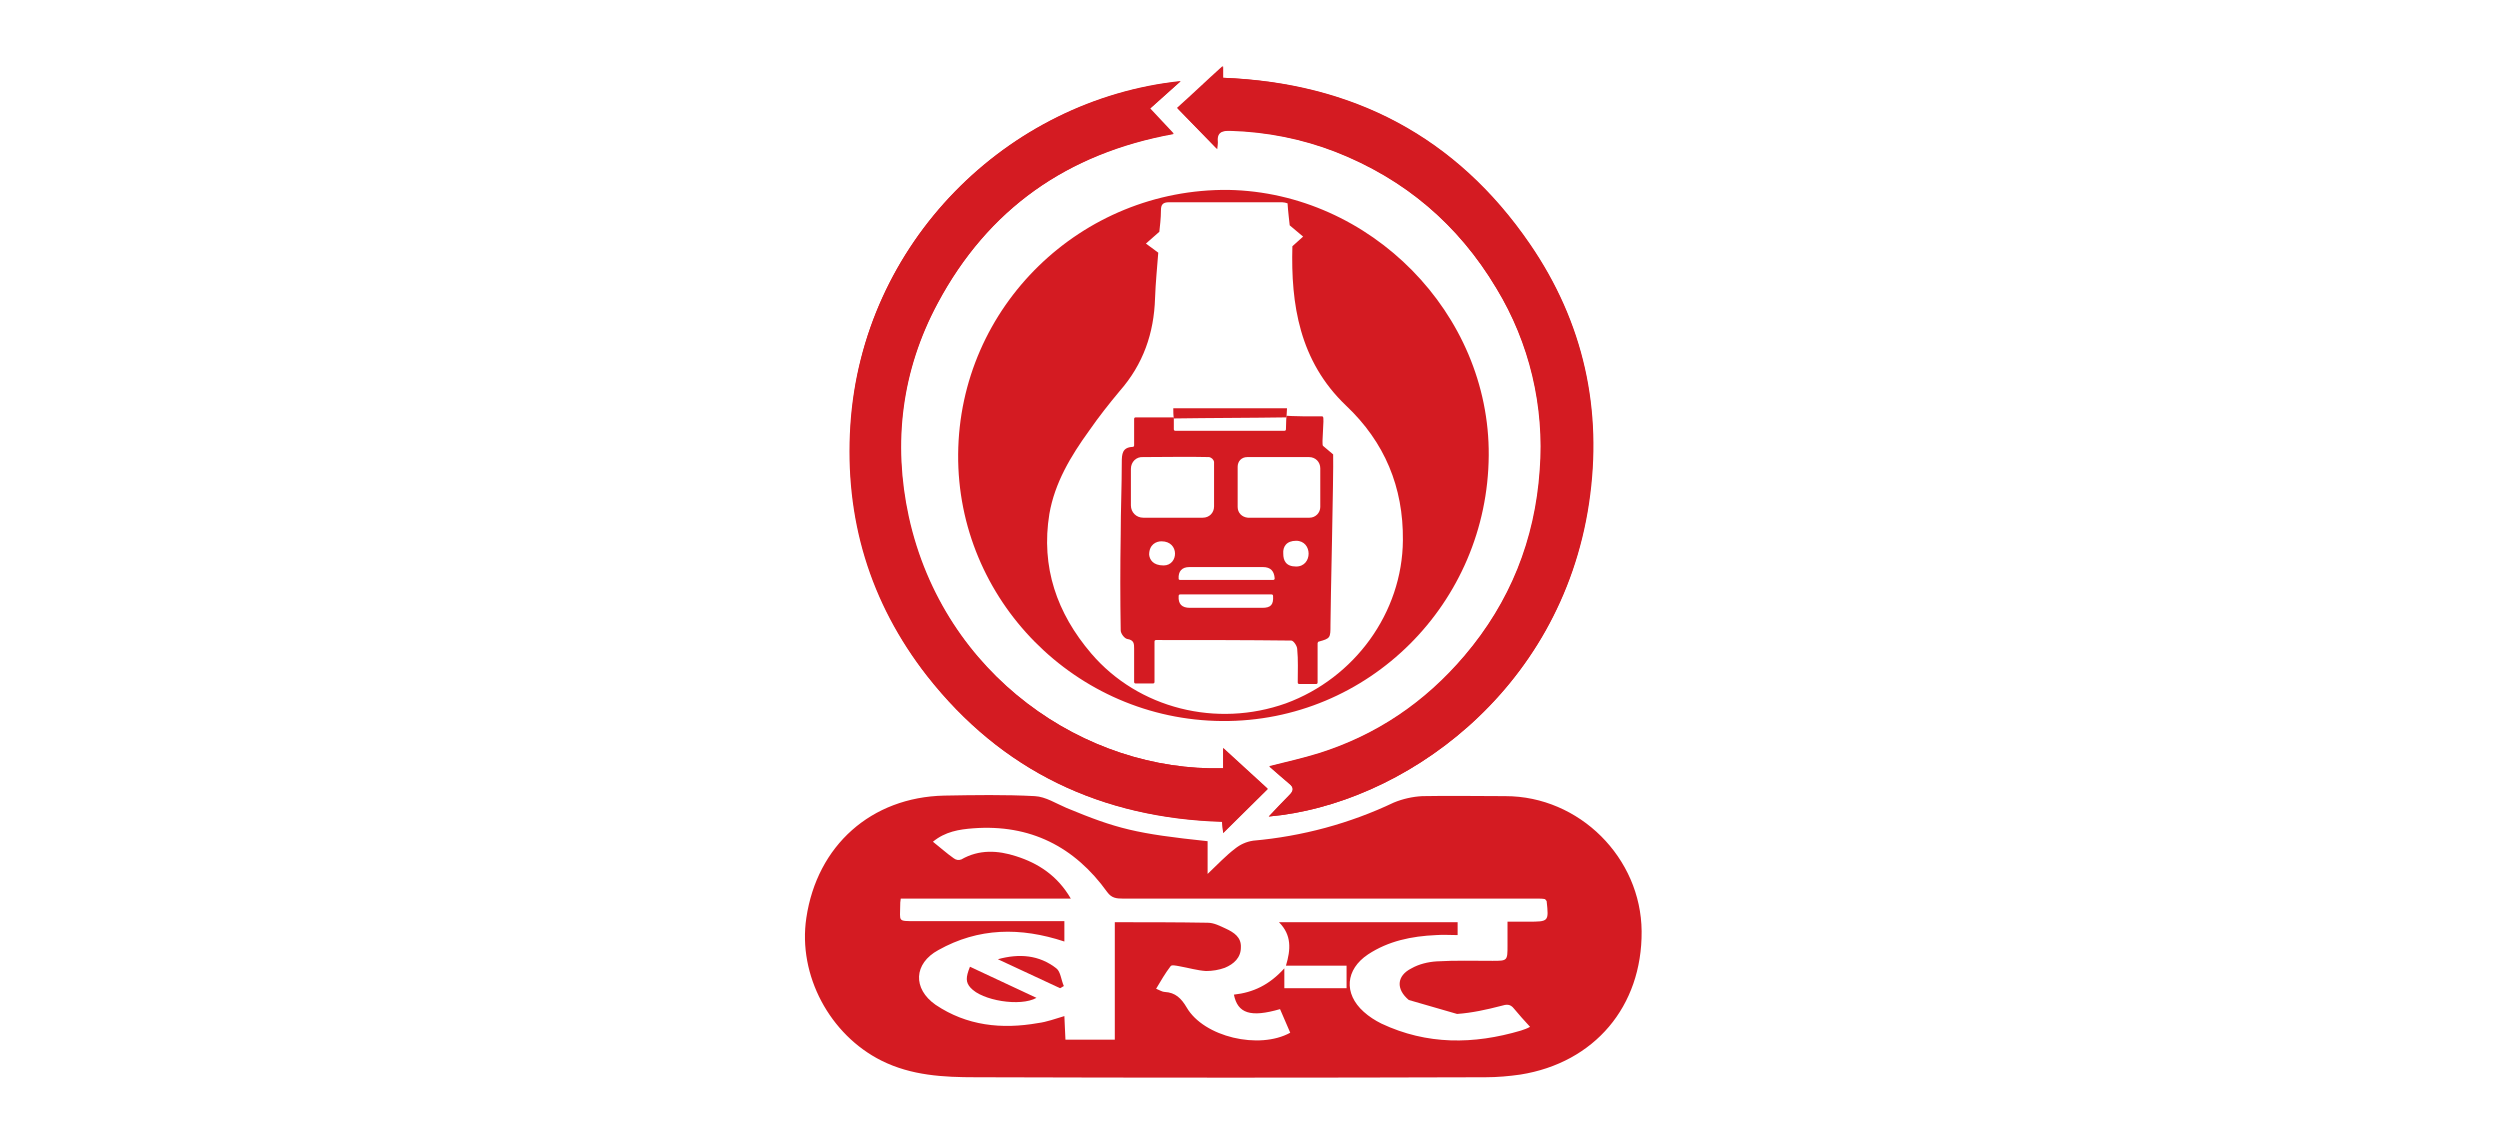 <?xml version="1.0" encoding="utf-8"?>
<!-- Generator: Adobe Illustrator 24.3.0, SVG Export Plug-In . SVG Version: 6.00 Build 0)  -->
<svg version="1.1" id="Layer_1" xmlns="http://www.w3.org/2000/svg" xmlns:xlink="http://www.w3.org/1999/xlink" x="0px" y="0px"
	 viewBox="0 0 466 214" style="enable-background:new 0 0 466 214;" xml:space="preserve">
<style type="text/css">
	.st0{fill:#D41B22;}
</style>
<path class="st0" d="M228,143.2c-25.7,0.7-52.1-17.3-58.6-46.9c-3-13.8-1.3-27.3,5.4-39.8c9.4-17.6,24.2-28,44-31.6l-4.4-4.7
	l5.7-5.1c-32.4,3.4-59.4,30.2-61.5,64.1c-1.1,17.3,3.6,33,14.2,46.7c13.9,17.8,32.5,26.6,55,27.2c0.1,0.8,0.1,1.4,0.2,2.1l8.3-8.2
	l-8.3-7.6V143.2z"/>
<path class="st0" d="M236.5,152.2c24.7-2.2,54.4-23,59.6-58.4c2.6-17.5-1-33.8-11-48.3c-13.7-20-33-30-57.2-31v-2.2
	c-3,2.7-5.7,5.3-8.5,7.8l7.4,7.6c0.1-0.4,0.1-0.8,0.1-1.2c-0.2-1.9,0.7-2.2,2.5-2.2c6.6,0.2,13.2,1.5,19.4,3.9
	c12.9,5,23,13.6,30.1,25.5c6.2,10.2,9,22.1,8.1,33.9c-0.9,13-5.5,24.6-14,34.6c-7.4,8.7-16.4,14.8-27.2,18.2c-2.9,0.9-6,1.6-9.2,2.4
	c1.3,1.2,2.5,2.2,3.7,3.2c0.8,0.7,0.9,1.3,0.1,2.1C239.1,149.4,237.9,150.7,236.5,152.2z"/>
<path class="st0" d="M277.5,84.9c-0.2,27.5-22.4,49.7-49.7,49.5s-49.4-22.6-49.2-49.7c0.2-27.6,23-49.6,50.4-49.3
	C255.4,35.9,277.7,58.4,277.5,84.9z M215.9,47.1c-0.2,2.7-0.5,5.6-0.6,8.5c-0.2,6.5-2.2,12.3-6.6,17.3c-2,2.4-3.9,4.8-5.7,7.4
	c-3.4,4.7-6.4,9.7-7.4,15.5c-1.6,9.9,1.4,18.5,7.8,26c8.8,10.3,23.4,13.9,36.3,9.3c12.8-4.7,21.7-16.9,21.8-30.4
	c0.1-9.9-3.4-18.3-10.6-25.1c-8.7-8.3-10.3-18.9-10-29.7l2-1.8l-2.5-2.1c-0.1-1-0.3-2.5-0.4-4.1c-0.3-0.1-0.7-0.2-1-0.2
	c-7,0-14.1,0-21.1,0c-1.2,0-1.5,0.5-1.5,1.5c0,1.5-0.2,3-0.3,4l-2.5,2.2L215.9,47.1z"/>
<path class="st0" d="M228,143.2v-3.7l8.3,7.6l-8.3,8.2c-0.1-0.7-0.1-1.3-0.2-2.1c-22.5-0.7-41.1-9.5-55-27.2
	c-10.7-13.7-15.4-29.4-14.3-46.7c2.2-33.9,29.1-60.7,61.5-64.1l-5.7,5.1l4.4,4.7c-19.8,3.6-34.6,14-44,31.6
	c-6.7,12.5-8.4,26-5.4,39.8C175.8,125.9,202.3,143.9,228,143.2z"/>
<path class="st0" d="M236.5,152.2c1.4-1.4,2.6-2.7,3.9-4c0.8-0.8,0.8-1.4-0.1-2.1c-1.2-1-2.4-2.1-3.7-3.2c3.2-0.8,6.2-1.5,9.2-2.4
	c10.8-3.4,19.9-9.5,27.2-18.2c8.5-10,13.2-21.6,14.1-34.6c0.9-11.9-1.9-23.7-8.1-33.9c-7.1-11.9-17.1-20.4-30.1-25.5
	c-6.2-2.4-12.8-3.7-19.4-3.9c-1.8-0.1-2.7,0.3-2.5,2.2c0,0.4-0.1,0.8-0.1,1.2l-7.4-7.6c2.7-2.5,5.5-5,8.5-7.8v2.1
	c24.2,0.9,43.5,11,57.2,31c10,14.6,13.6,30.9,11,48.3C290.9,129.2,261.2,150,236.5,152.2z"/>
<path class="st0" d="M280.6,148.4c-5.2,0-10.4-0.1-15.5,0c-1.8,0.1-3.6,0.5-5.3,1.2c-8.2,3.9-17.1,6.3-26.2,7.1
	c-1.3,0.2-2.4,0.7-3.4,1.5c-1.7,1.3-3.2,2.9-5.1,4.7v-6.1c-13.3-1.4-16.9-2.3-26.3-6.2c-1.9-0.8-3.9-2.1-5.9-2.2
	c-5.6-0.3-11.3-0.2-16.9-0.1c-13.6,0.3-23.7,9.3-25.7,22.8c-1.6,10.7,4.4,21.8,14,26.6c5.6,2.8,11.6,3.1,17.6,3.1
	c31.7,0.1,63.4,0.1,95,0c2.2,0,4.4-0.2,6.5-0.5c13.8-2.2,22.7-12.7,22.6-26.7C305.9,159.9,294.4,148.4,280.6,148.4z M284.8,171.8
	H281c0,1.6,0,3,0,4.4c0,2.9,0,2.9-2.8,2.9c-3.5,0-6.9-0.1-10.4,0.1c-1.6,0.1-3.3,0.5-4.7,1.3c-2.8,1.4-2.9,3.9-0.5,5.9l9,2.6
	c2.8-0.2,5.5-0.8,8.2-1.5c1-0.3,1.7-0.4,2.4,0.5c0.9,1.1,1.9,2.2,3,3.4c-0.5,0.3-1.1,0.5-1.7,0.7c-8.8,2.6-17.5,2.7-26-1.3
	c-1.2-0.6-2.3-1.3-3.3-2.2c-3.8-3.4-3.4-7.9,0.8-10.7c3.8-2.5,8.1-3.4,12.7-3.6c1.3-0.1,2.6,0,4,0v-2.4h-33.3
	c2.4,2.4,2.2,5.1,1.3,8.1H251v4.2h-11.6v-3.7c-2.8,3.1-5.8,4.5-9.4,4.9c0.7,3.5,3.1,4.3,8.6,2.7l1.9,4.4c-5.8,3.2-16.1,0.8-19.3-4.7
	c-1-1.7-2.1-2.8-4.1-2.9c-0.4,0-0.9-0.3-1.6-0.6c0.9-1.5,1.7-2.9,2.7-4.2c0.2-0.3,1-0.1,1.6,0c1.7,0.3,3.4,0.8,5,0.9
	c1.2,0,2.4-0.2,3.5-0.6c1.7-0.7,3-1.9,3-3.8c0.1-1.9-1.3-2.8-2.8-3.5c-1.1-0.5-2.2-1.1-3.4-1.1c-5.7-0.1-11.4-0.1-17.3-0.1v21.9
	h-9.2c-0.1-1.4-0.1-2.9-0.2-4.4c-1.7,0.5-3.3,1.1-4.9,1.3c-6.8,1.2-13.3,0.5-19.1-3.4c-4.3-3-4.1-7.7,0.5-10.2
	c7.5-4.2,15.3-4.3,23.5-1.6v-3.8h-2.6c-8.4,0-16.7,0-25.1,0c-3.5,0-2.9,0.1-2.9-3c0-0.3,0-0.6,0.1-1.2h31.7
	c-2.5-4.3-6.1-6.6-10.2-7.9c-3.4-1.1-6.9-1.3-10.2,0.6c-0.5,0.2-1,0.1-1.4-0.2c-1.3-0.9-2.5-2-3.9-3.1c2.3-1.9,4.9-2.3,7.5-2.5
	c10.6-0.8,18.9,3.4,25,11.9c0.8,1.1,1.7,1.2,2.9,1.2c25.8,0,51.5,0,77.3,0c0.5,0,0.9,0,1.4,0.1c0.2,0.3,0.3,0.3,0.3,0.4
	C288.7,171.8,288.7,171.8,284.8,171.8z"/>
<path class="st0" d="M180.8,180.2l12.4,5.8c-3,1.7-10.2,0.5-12.3-1.9C180,183.1,180,182.2,180.8,180.2z"/>
<path class="st0" d="M197.6,184.2l-11.6-5.4c4-1.1,7.7-0.8,10.9,1.7c0.8,0.6,0.9,2.2,1.4,3.3L197.6,184.2z"/>
<path class="st0" d="M248.5,84.7c0.1,3.9-0.5,27.9-0.5,31.8c0,2.4,0,2.5-2.2,3.1c-0.1,0-0.2,0.2-0.2,0.3v7.3c0,0.2-0.1,0.3-0.3,0.3
	l0,0h-3.1c-0.2,0-0.3-0.1-0.3-0.3c0-2.1,0.1-4.2-0.1-6.2c0-0.6-0.7-1.6-1.1-1.6c-8.3-0.1-16.6-0.1-25.2-0.1c-0.2,0-0.3,0.1-0.3,0.3
	v7.5c0,0.2-0.1,0.3-0.3,0.3l0,0h-3.2c-0.2,0-0.3-0.1-0.3-0.3l0,0c0-2.1,0-4.1,0-6.2c0-0.9,0-1.6-1.3-1.8c-0.5-0.1-1.2-1-1.2-1.6
	c-0.1-6-0.1-11.9,0-17.9c0-4.5,0.2-8.9,0.2-13.4c0-1.6,0.1-2.8,2-2.9c0.2,0,0.3-0.1,0.3-0.3v-4.9c0-0.2,0.1-0.3,0.3-0.3h7.1
	c0,0.8,0,1.4,0,2.2c0,0.2,0.1,0.3,0.3,0.3h20.3c0.2,0,0.3-0.1,0.3-0.3c0-1.2,0.1-2.5,0.1-2.5s1.7,0.1,3.1,0.1c1.2,0,2.4,0,3.5,0
	c0.1,0,0.1,0,0.2,0.1c0.3,0.2-0.3,5.1,0,5.4 M210.8,87.4v6.8c0,1.3,1,2.3,2.3,2.3h11.1c1.2,0,2.1-0.9,2.1-2.1c0-2.8,0-5.6,0-8.3
	c-0.1-0.5-0.5-0.8-0.9-0.9c-4.1-0.1-8.1,0-12.3,0C211.8,85.1,210.8,86.1,210.8,87.4z M230.7,87v7.5c0,1.1,0.8,1.9,1.9,2c0,0,0,0,0,0
	h11.5c1.1,0,2-0.9,2-2c0,0,0,0,0,0v-7.2c0-1.2-0.9-2.1-2.1-2.1c0,0,0,0,0,0h-11.5C231.4,85.2,230.7,86,230.7,87L230.7,87L230.7,87z
	 M220,108.1h17.3c0.2,0,0.3-0.1,0.3-0.3c0,0,0,0,0,0c-0.1-1.3-0.7-2.1-2.2-2.1c-4.6,0-9.1,0-13.7,0c-1.4,0-2.1,0.8-2,2.2
	C219.7,108,219.8,108.1,220,108.1z M220,110.8c-0.2,0-0.3,0.1-0.3,0.3c-0.1,1.5,0.6,2.2,2.1,2.2c4.5,0,9,0,13.5,0
	c1.6,0,2.1-0.6,2-2.2c0-0.2-0.1-0.3-0.3-0.3H220z M241.6,100.8c-1.8,0-2.5,1.1-2.4,2.4c0,1.3,0.5,2.4,2.4,2.4
	C244.7,105.6,244.7,100.8,241.6,100.8z M216.9,105.4c2.8,0,3-4.5-0.4-4.5c-1,0-2.3,0.6-2.3,2.5C214.3,104.3,214.9,105.4,216.9,105.4
	L216.9,105.4z"/>
<path class="st0" d="M239.8,77.8c-6.4,0.1-14.6,0.1-21,0.2h0c-0.1-0.6-0.1-1.3-0.1-1.9h1.6c6,0,13.6,0,19.6,0"/>
</svg>
